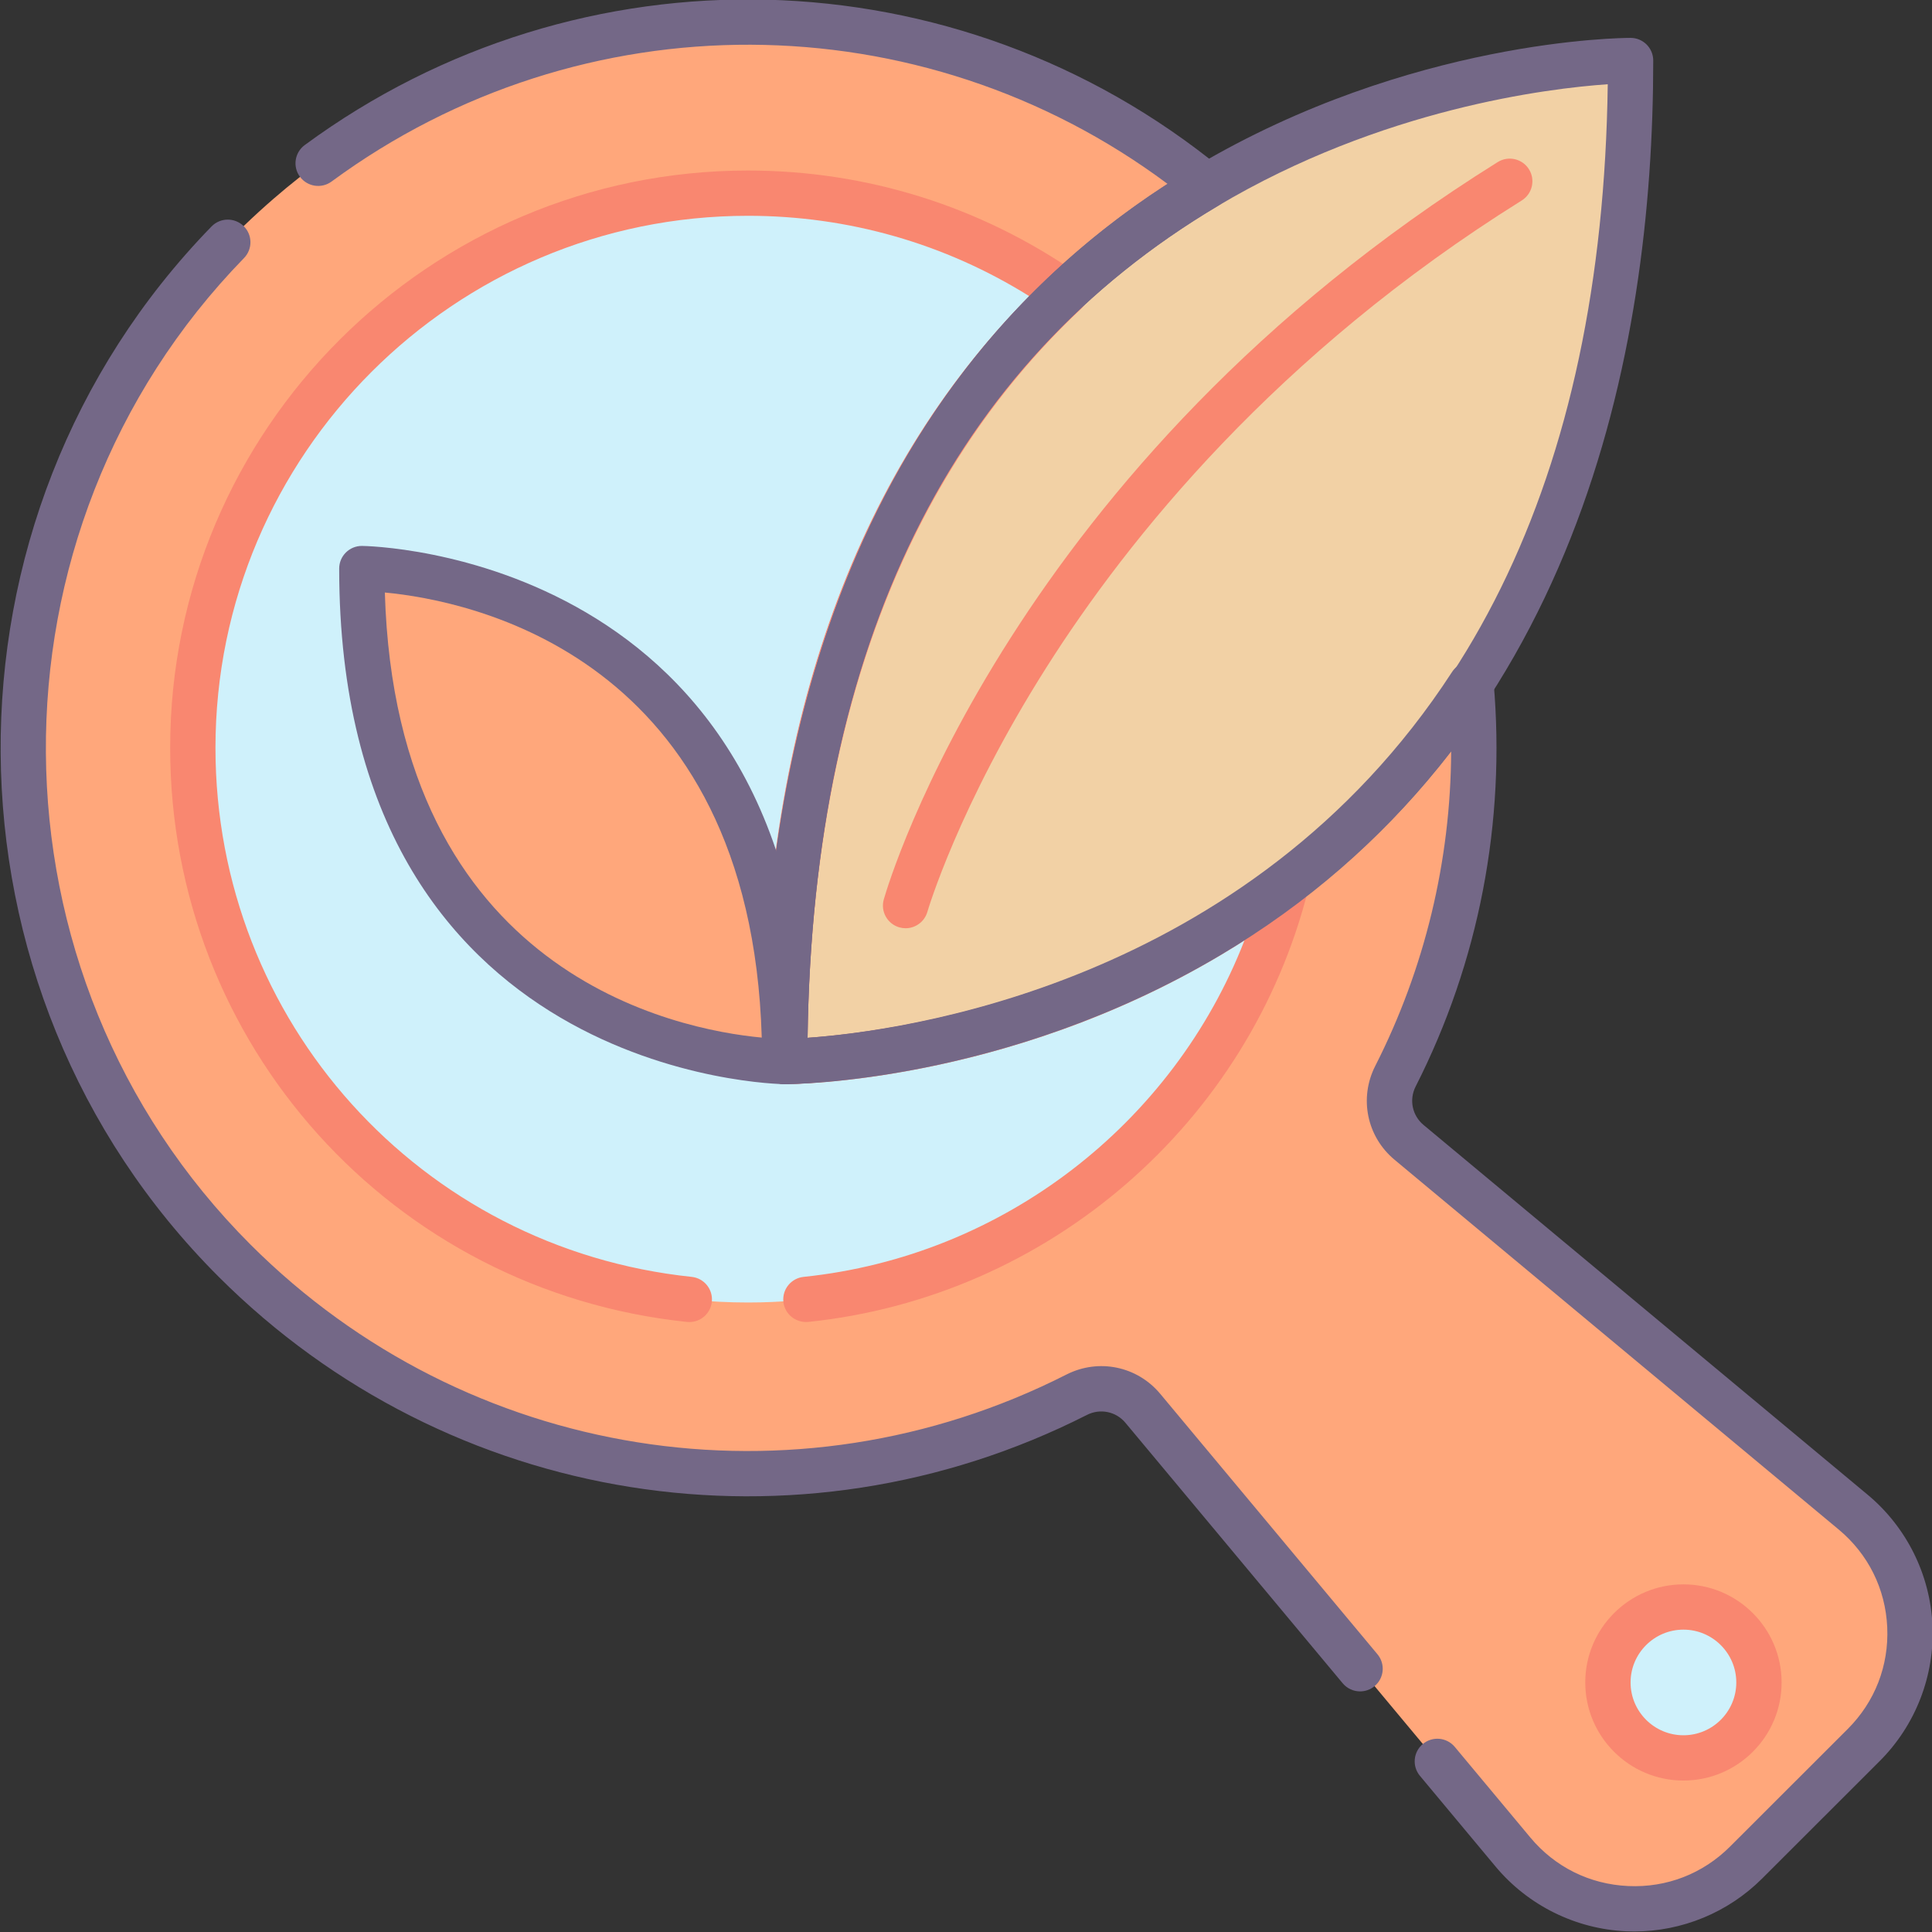 <?xml version="1.0" encoding="utf-8"?>
<!-- Generator: Adobe Illustrator 21.0.0, SVG Export Plug-In . SVG Version: 6.00 Build 0)  -->
<svg version="1.1" id="SEO_Icons" xmlns="http://www.w3.org/2000/svg" xmlns:xlink="http://www.w3.org/1999/xlink" x="0px" y="0px"
	 viewBox="0 0 128 128" style="enable-background:new 0 0 128 128;" xml:space="preserve">
<rect x="0" y="0" width="128" height="128" fill="#333333" stroke="none"/>
<style type="text/css">
	.st0{fill:#746887;}
	.st1{fill:#91DEF5;}
	.st2{fill:#CFF1FB;}
	.st3{fill:#F6F7F7;}
	.st4{fill:#E9EAEB;}
	.st5{fill:#FFBC99;}
	.st6{fill:#FFA77B;}
	.st7{fill:#F98770;}
	.st8{fill:#DBDCDE;}
	.st9{fill:#F2D1A5;}
	.st10{fill:#F2BB88;}
	.st11{fill:#9D9BE6;}
	.st12{fill:#B7B7B7;}
	.st13{fill:#777777;}
	.st14{fill:#CCD3DD;}
	.st15{fill:#B0BACC;}
	.st16{fill:#C6BBD3;}
	.st17{fill:#B2A7BF;}
	.st18{fill:#FFCBBE;}
	.st19{fill:#FFDDCF;}
	.st20{fill:#968AA0;}
</style>
<g>
</g>
<g>
	<g>
		<path class="st6" d="M122.775,100.182L93.353,75.684c-1.287-1.072-1.66-2.888-0.901-4.381c4.117-8.099,5.781-17.12,5.008-25.967
			C81.222,70.324,51.992,70.33,51.992,70.33c0-33.129,13.983-49.708,27.979-58.005C62.07-2.323,35.708-2.071,18.12,13.171
			C-3.202,31.647-4.06,63.939,15.546,83.527c15.096,15.083,37.73,18.04,55.786,8.878c1.494-0.758,3.313-0.386,4.386,0.9
			l24.519,29.396c3.941,4.725,11.091,5.049,15.443,0.7l7.797-7.79C127.828,111.262,127.504,104.119,122.775,100.182z"/>
	</g>
	<g>
		<path class="st2" d="M70.57,19.393c-5.958-4.153-13.198-6.595-21.014-6.595c-20.313,0-36.781,16.453-36.781,36.748
			c0,20.296,16.467,36.748,36.781,36.748c17.209,0,31.653-11.81,35.668-27.759C69.713,70.329,51.992,70.33,51.992,70.33
			C51.992,44.753,60.329,29.046,70.57,19.393z"/>
	</g>
	<g>
		<ellipse class="st2" cx="111.532" cy="111.468" rx="5.003" ry="4.999"/>
	</g>
	<g>
		<path class="st6" d="M23.973,37.67c0,32.66,28.019,32.66,28.019,32.66C51.992,37.67,23.973,37.67,23.973,37.67z"/>
	</g>
	<g>
		<path class="st9" d="M51.992,70.33c0,0,56.038,0,56.038-66.319C108.029,4.01,51.992,4.01,51.992,70.33z"/>
	</g>
	<g>
		<path class="st7" d="M45.671,87.589c-0.053,0-0.106-0.003-0.159-0.008c-19.519-2.048-34.238-18.399-34.238-38.034
			c0-21.09,17.173-38.249,38.282-38.249c7.865,0,15.428,2.374,21.873,6.865c0.37,0.259,0.605,0.67,0.638,1.12
			s-0.139,0.891-0.467,1.201C59.876,31.535,53.791,47.773,53.504,68.76c4.539-0.316,18.48-2.042,30.812-11.417
			c0.507-0.388,1.204-0.41,1.736-0.059c0.533,0.351,0.785,1,0.629,1.618C82.777,74.405,69.463,85.93,53.549,87.581
			c-0.832,0.069-1.563-0.513-1.648-1.337c-0.086-0.824,0.514-1.561,1.338-1.647c13.211-1.37,24.479-10.127,29.211-22.295
			c-14.687,9.411-29.772,9.527-30.459,9.527c-0.829,0-1.501-0.672-1.501-1.5c0-21.788,5.953-38.838,17.699-50.71
			c-5.592-3.488-11.996-5.322-18.634-5.322c-19.453,0-35.28,15.813-35.28,35.249c0,18.095,13.563,33.163,31.55,35.05
			c0.824,0.087,1.422,0.825,1.336,1.648C47.081,87.017,46.43,87.589,45.671,87.589z"/>
	</g>
	<g>
		<path class="st0" d="M90.109,112.059c-0.43,0-0.857-0.184-1.154-0.54L74.564,94.265c-0.627-0.753-1.677-0.968-2.553-0.522
			c-19.181,9.733-42.302,6.055-57.526-9.155C-4.587,65.534-4.797,34.319,14.015,15.004c0.579-0.594,1.529-0.605,2.123-0.029
			c0.594,0.578,0.607,1.527,0.029,2.121c-17.674,18.146-17.477,47.47,0.44,65.371c14.304,14.29,36.024,17.747,54.044,8.602
			c2.134-1.086,4.69-0.557,6.219,1.277L91.261,109.6c0.531,0.636,0.445,1.582-0.193,2.112
			C90.788,111.945,90.447,112.059,90.109,112.059z"/>
	</g>
	<g>
		<path class="st0" d="M108.274,127.964c-0.18,0-0.359-0.004-0.538-0.012c-3.351-0.152-6.505-1.715-8.653-4.291l-5.008-6.006
			c-0.531-0.636-0.445-1.582,0.193-2.112c0.636-0.53,1.583-0.444,2.114,0.192l5.008,6.006c1.633,1.958,3.935,3.099,6.483,3.214
			c2.545,0.117,4.943-0.812,6.747-2.615l7.797-7.79c1.803-1.802,2.732-4.196,2.617-6.742c-0.116-2.545-1.259-4.845-3.217-6.475
			L92.392,76.836c-1.835-1.528-2.361-4.082-1.279-6.212c3.285-6.463,4.997-13.592,5.031-20.842
			C79.301,71.56,52.278,71.829,51.992,71.829c-0.398,0-0.78-0.158-1.062-0.439s-0.44-0.663-0.44-1.06
			c0-18.772,4.718-43.851,26.862-58.148C61.008-0.006,38.533-0.16,21.969,12.026c-0.666,0.492-1.606,0.35-2.099-0.318
			c-0.492-0.667-0.349-1.606,0.319-2.097c18.24-13.418,43.214-12.78,60.733,1.554c0.379,0.31,0.582,0.785,0.546,1.273
			c-0.037,0.487-0.31,0.927-0.731,1.177C63.013,24.122,53.855,42.67,53.504,68.757c6.101-0.435,29.189-3.451,42.698-24.237
			c0.348-0.536,0.997-0.794,1.622-0.639c0.622,0.154,1.076,0.686,1.132,1.324c0.81,9.276-0.975,18.535-5.166,26.778
			c-0.444,0.874-0.229,1.922,0.525,2.549l29.422,24.498c2.577,2.145,4.142,5.295,4.294,8.643c0.152,3.349-1.12,6.628-3.493,8.999
			l-7.797,7.79C114.496,126.705,111.436,127.964,108.274,127.964z"/>
	</g>
	<g>
		<path class="st7" d="M111.532,117.966c-3.586,0-6.504-2.915-6.504-6.499s2.918-6.499,6.504-6.499s6.504,2.915,6.504,6.499
			S115.118,117.966,111.532,117.966z M111.532,107.968c-1.931,0-3.502,1.57-3.502,3.499c0,1.929,1.571,3.499,3.502,3.499
			c1.931,0,3.502-1.57,3.502-3.499C115.034,109.538,113.463,107.968,111.532,107.968z"/>
	</g>
	<g>
		<path class="st0" d="M51.992,71.829c-0.295,0-29.52-0.391-29.52-34.16c0-0.828,0.672-1.5,1.501-1.5
			c0.295,0,29.52,0.391,29.52,34.16C53.493,71.158,52.821,71.829,51.992,71.829z M25.497,39.256
			c0.748,25.328,19.393,28.967,24.971,29.487C49.72,43.415,31.075,39.777,25.497,39.256z"/>
	</g>
	<g>
		<path class="st0" d="M51.992,71.829c-0.829,0-1.501-0.672-1.501-1.5c0-19.299,4.989-45.256,28.755-59.32
			c14.2-8.403,28.195-8.499,28.784-8.499c0.829,0,1.501,0.672,1.501,1.5c0,19.299-4.989,45.256-28.755,59.32
			C66.576,71.733,52.581,71.829,51.992,71.829z M106.518,5.581c-3.941,0.272-14.97,1.602-25.851,8.074
			C62.989,24.172,53.855,42.708,53.504,68.76c3.941-0.272,14.97-1.602,25.851-8.074C97.033,50.168,106.167,31.633,106.518,5.581z"/>
	</g>
	<g>
		<path class="st7" d="M59.998,61.499c-0.137,0-0.276-0.02-0.414-0.059c-0.796-0.228-1.258-1.057-1.03-1.853
			c0.333-1.166,8.533-28.779,40.675-48.85c0.703-0.438,1.629-0.225,2.069,0.477c0.439,0.702,0.225,1.628-0.478,2.067
			C84.567,23.429,74.73,35.695,69.339,44.199c-5.851,9.228-7.878,16.145-7.898,16.213C61.251,61.07,60.651,61.499,59.998,61.499z"/>
	</g>
</g>
</svg>
